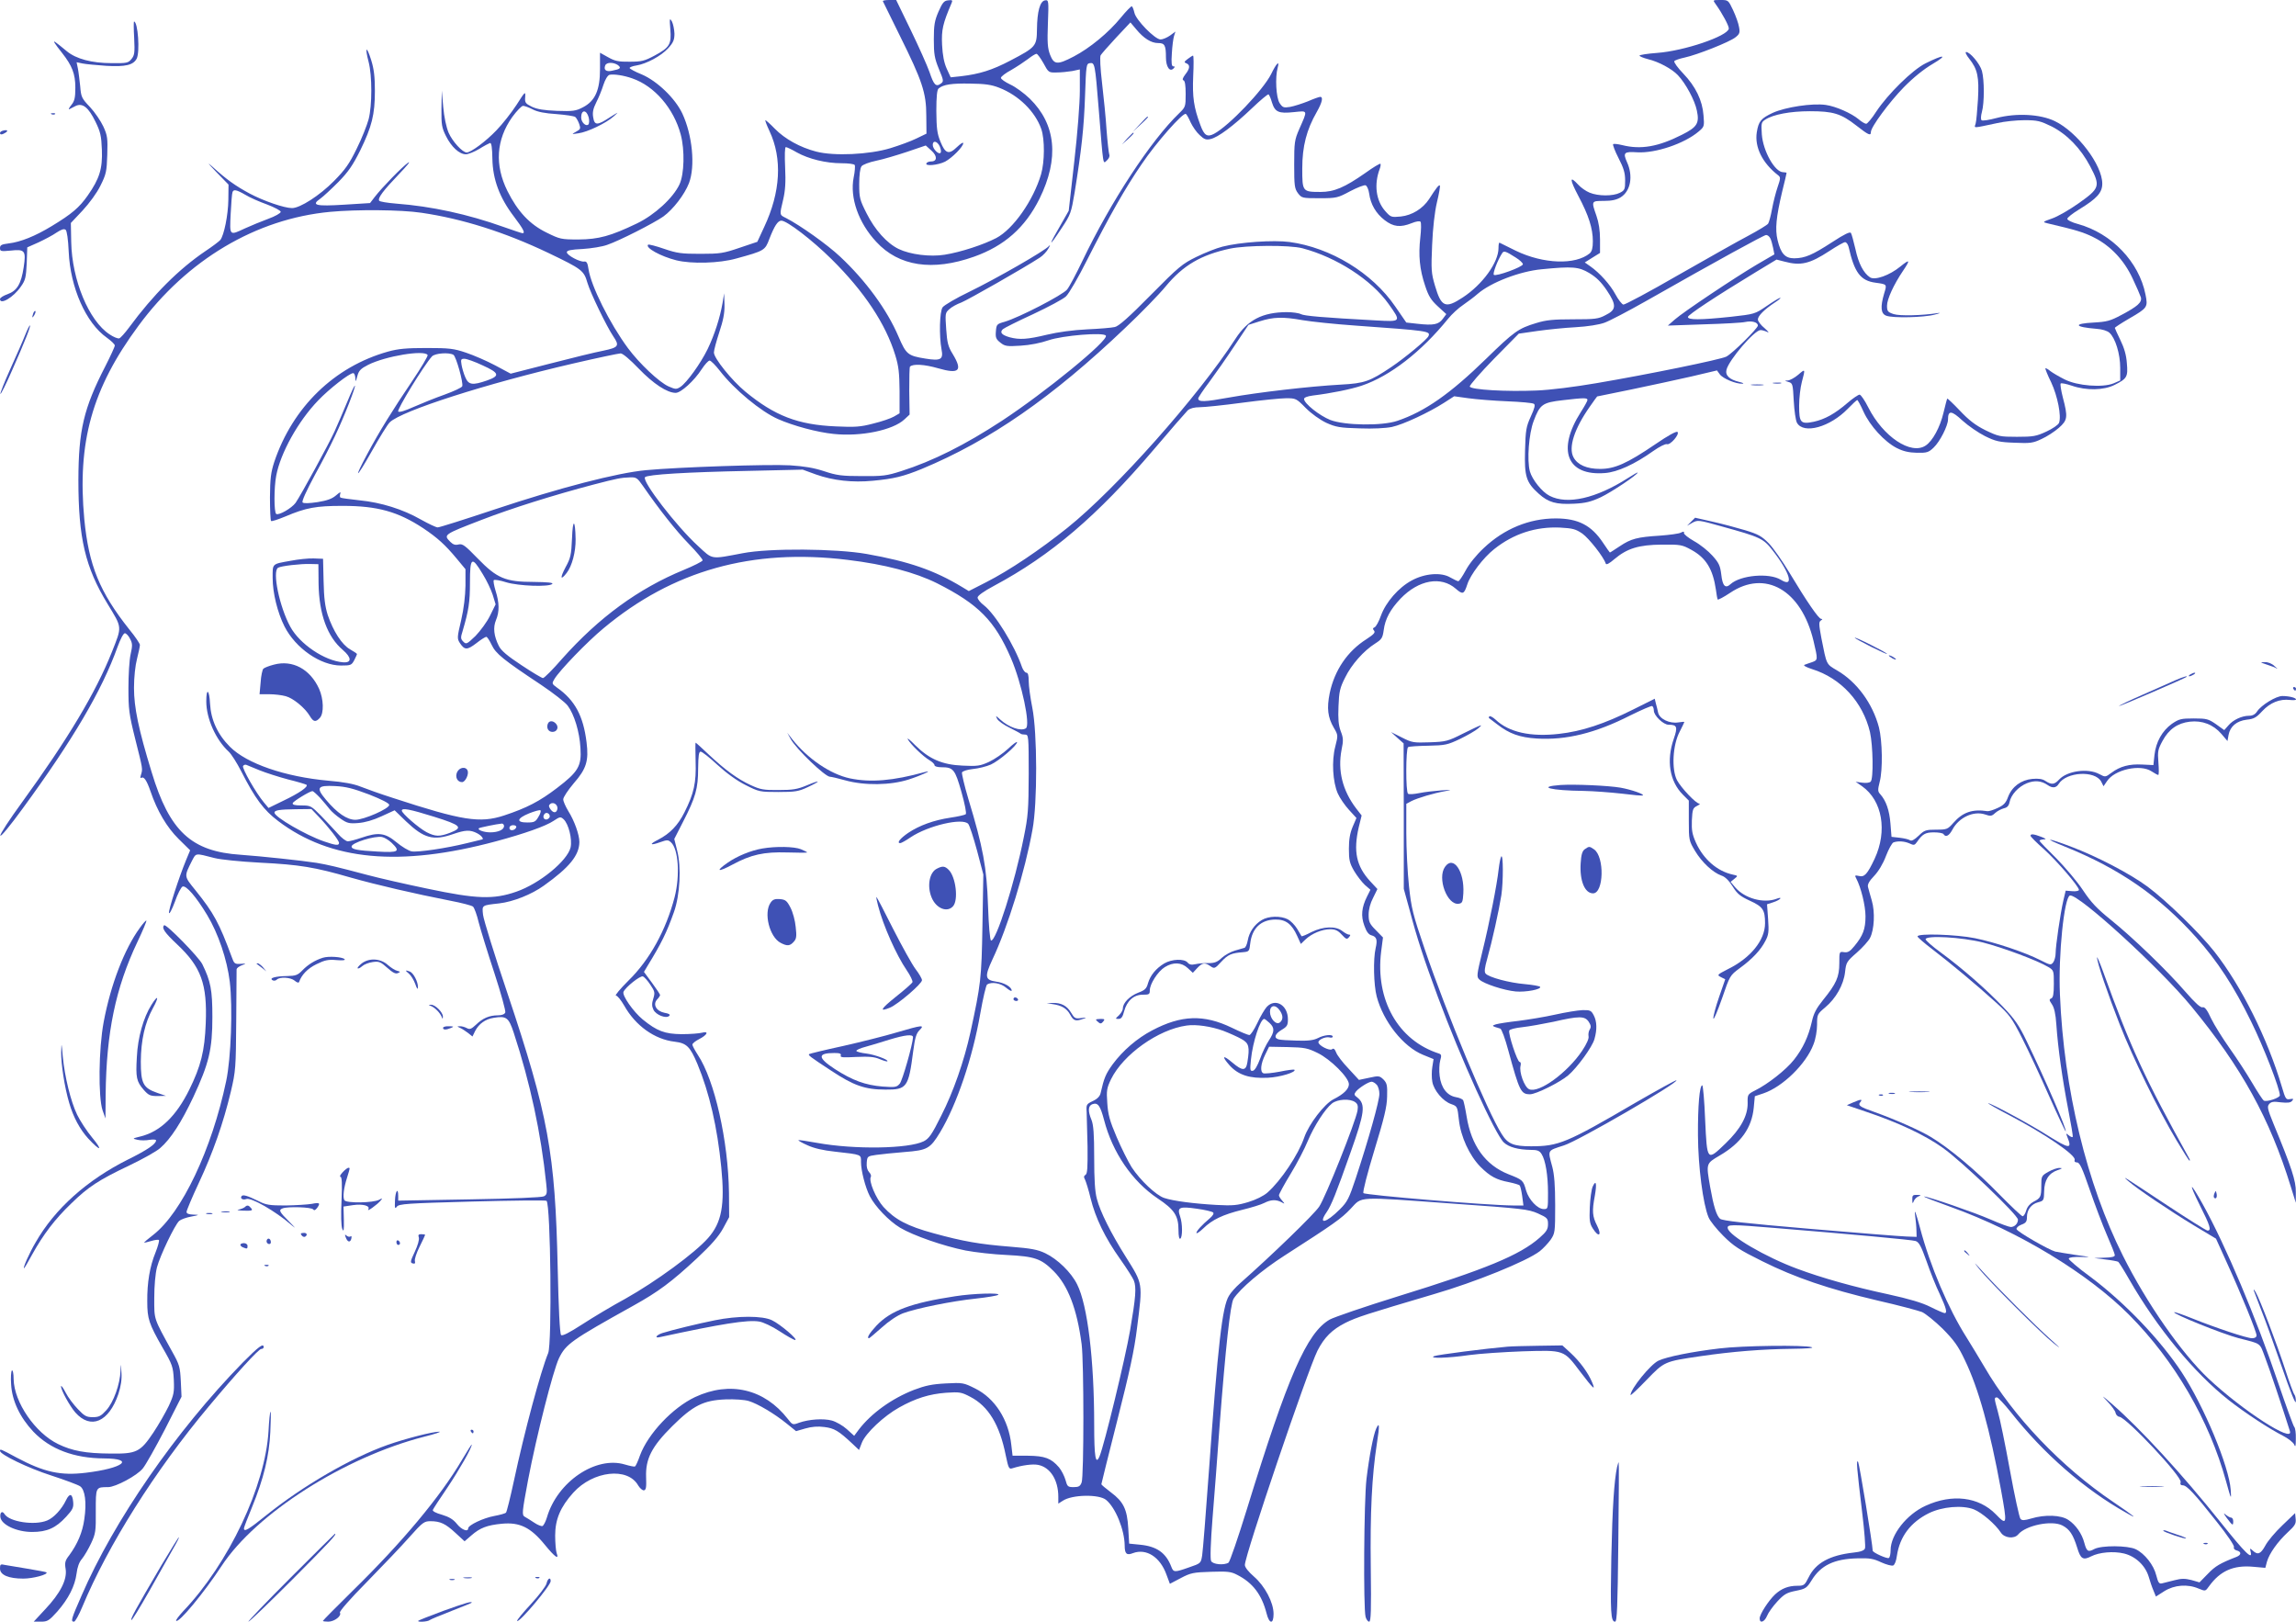 <?xml version="1.0" standalone="no"?>
<!DOCTYPE svg PUBLIC "-//W3C//DTD SVG 20010904//EN"
 "http://www.w3.org/TR/2001/REC-SVG-20010904/DTD/svg10.dtd">
<svg version="1.0" xmlns="http://www.w3.org/2000/svg"
 width="1280pt" height="904pt" viewBox="0 0 1280 904"
 preserveAspectRatio="xMidYMid meet">
<g transform="translate(0,904) scale(0.1,-0.1)"
fill="#3f51b5" stroke="none">
<path d="M4922 9033 c2 -5 45 -91 95 -193 124 -250 147 -317 147 -445 l1 -100
-56 -27 c-30 -15 -96 -39 -145 -54 -118 -36 -315 -45 -414 -19 -89 23 -174 70
-230 127 -26 27 -50 48 -53 48 -3 0 7 -27 23 -61 72 -153 62 -340 -30 -535
l-38 -82 -98 -33 c-91 -31 -109 -34 -219 -34 -105 0 -130 3 -203 28 -46 16
-86 26 -89 23 -17 -17 70 -65 157 -87 85 -21 240 -17 335 10 157 43 160 45
184 109 28 72 47 102 67 102 31 0 172 -108 280 -215 182 -180 302 -361 355
-535 19 -61 23 -99 24 -199 l0 -125 -31 -18 c-17 -10 -69 -28 -115 -39 -72
-19 -102 -21 -209 -16 -212 9 -341 59 -505 194 -76 63 -175 186 -175 218 0 13
14 64 30 113 22 66 30 107 29 153 l-2 64 -9 -55 c-14 -80 -44 -175 -83 -256
-39 -80 -116 -187 -152 -211 -22 -14 -27 -14 -66 3 -53 24 -162 127 -226 213
-102 138 -206 347 -220 440 -5 36 -11 45 -24 43 -23 -4 -97 35 -97 52 0 10 23
15 88 18 48 3 110 13 137 23 68 23 260 121 313 158 55 40 118 122 143 186 36
95 19 268 -37 388 -40 85 -140 181 -226 218 -38 15 -68 32 -68 36 0 4 17 11
38 14 56 9 138 53 177 96 29 32 35 47 35 82 -1 23 -7 53 -14 67 -13 22 -14 18
-9 -43 7 -84 -4 -102 -88 -147 -56 -30 -73 -34 -139 -34 -62 -1 -83 4 -120 25
l-45 25 0 -91 c0 -117 -27 -178 -95 -213 -40 -21 -56 -23 -145 -20 -74 3 -110
9 -140 23 -36 18 -40 23 -37 55 2 33 -1 30 -48 -44 -28 -43 -79 -108 -112
-142 -59 -62 -143 -124 -166 -124 -24 0 -80 62 -101 110 -13 31 -25 87 -30
143 l-8 92 -2 -101 c-1 -89 2 -106 25 -152 30 -61 75 -102 111 -102 14 0 48
14 75 30 27 17 54 31 60 33 8 1 12 -27 13 -88 2 -115 40 -217 120 -322 52 -69
65 -93 48 -93 -5 0 -52 16 -106 35 -199 71 -401 115 -599 130 -49 4 -91 11
-94 16 -9 15 22 56 110 148 45 47 68 75 51 64 -33 -23 -146 -139 -186 -191
l-26 -34 -144 -9 c-159 -10 -186 -3 -134 33 17 12 62 54 101 93 56 57 81 94
122 176 65 133 82 200 82 332 0 79 -5 122 -21 173 -26 82 -36 73 -14 -11 20
-77 20 -243 0 -320 -9 -33 -38 -107 -66 -163 -42 -86 -64 -117 -127 -181 -80
-81 -189 -151 -234 -151 -43 0 -159 40 -236 81 -78 42 -129 78 -207 149 -33
30 -27 21 19 -27 l70 -72 -1 -84 c-1 -85 -24 -199 -45 -225 -7 -8 -44 -36 -83
-62 -148 -100 -291 -243 -425 -425 -23 -31 -48 -59 -55 -61 -7 -3 -32 7 -54
22 -116 76 -210 304 -214 515 l-2 106 65 69 c38 41 80 98 100 139 32 64 35 79
38 172 3 92 1 108 -22 158 -14 30 -47 79 -74 108 -47 49 -50 56 -55 117 -4 36
-9 80 -13 99 l-7 34 34 -7 c19 -4 78 -9 132 -13 106 -6 150 4 169 40 19 37 7
207 -15 207 -2 0 -2 -42 1 -92 4 -82 2 -96 -15 -117 -18 -22 -26 -24 -110 -23
-112 0 -199 24 -250 66 -69 57 -78 63 -68 46 5 -8 23 -33 41 -55 56 -71 74
-117 74 -193 0 -56 -4 -75 -22 -97 -12 -15 -18 -26 -12 -24 5 3 21 11 35 18
39 19 72 -7 111 -87 28 -57 33 -79 36 -157 4 -105 -13 -161 -79 -255 -47 -67
-88 -102 -200 -170 -94 -57 -174 -89 -241 -97 -39 -5 -48 -9 -48 -26 0 -18 5
-19 59 -14 80 9 87 0 73 -93 -14 -93 -37 -131 -90 -150 -23 -8 -42 -20 -42
-27 0 -35 76 10 116 69 26 36 29 52 33 130 l3 89 63 28 c34 16 80 40 101 55
26 17 41 22 50 15 7 -6 14 -53 17 -122 9 -201 96 -397 212 -479 25 -18 45 -37
45 -44 0 -7 -24 -59 -53 -116 -121 -235 -149 -357 -150 -633 0 -325 38 -487
163 -692 82 -135 81 -123 24 -267 -90 -226 -244 -484 -503 -841 -67 -92 -121
-174 -119 -183 2 -9 56 57 123 149 281 384 443 659 530 902 16 44 33 77 41 77
7 0 21 -14 29 -31 14 -26 14 -38 3 -87 -7 -31 -12 -115 -12 -187 0 -118 3
-145 38 -285 43 -171 42 -165 32 -199 -5 -15 -4 -21 2 -17 14 9 30 -14 51 -75
37 -109 91 -201 157 -266 l64 -63 -22 -53 c-41 -99 -99 -280 -96 -296 2 -9 17
19 33 62 15 44 35 82 43 85 20 7 75 -56 137 -159 62 -103 111 -248 126 -372
17 -144 7 -426 -20 -553 -80 -381 -247 -734 -407 -858 -29 -22 -52 -42 -50
-43 1 -1 19 3 39 9 20 6 40 9 43 5 3 -3 -5 -34 -19 -69 -32 -78 -47 -168 -46
-273 0 -96 9 -124 85 -257 56 -97 59 -107 63 -180 3 -70 0 -84 -28 -145 -18
-37 -56 -104 -86 -149 -73 -109 -94 -119 -240 -117 -138 1 -213 15 -291 53
-128 62 -245 233 -248 361 0 33 -5 54 -10 49 -4 -5 -7 -39 -4 -77 5 -92 49
-184 124 -264 94 -98 227 -148 394 -149 176 -1 107 -55 -102 -80 -140 -17
-232 3 -386 85 -91 49 -92 49 -92 37 0 -20 157 -96 285 -137 77 -25 149 -52
161 -60 28 -18 38 -90 24 -184 -10 -73 -38 -138 -84 -201 -23 -29 -26 -41 -20
-77 9 -59 -30 -135 -114 -224 l-64 -69 40 0 c37 0 45 5 92 57 62 71 98 142
107 212 4 34 14 63 30 81 13 16 36 55 51 87 25 54 27 67 26 180 0 134 -1 133
69 133 41 0 161 64 193 104 16 19 71 117 123 217 l93 183 -4 86 c-4 79 -7 92
-48 165 -105 191 -100 176 -100 299 0 69 6 135 15 171 18 67 99 236 124 259 9
8 39 19 66 24 48 9 49 10 13 11 -26 1 -38 6 -38 15 0 8 31 82 69 163 78 167
136 332 178 508 27 115 28 131 30 395 1 151 2 280 2 287 1 6 13 16 29 22 27
10 27 10 -7 8 -32 -2 -36 1 -49 38 -70 189 -99 244 -203 373 -64 79 -63 75
-19 163 24 45 16 44 125 16 34 -9 144 -20 255 -26 220 -11 305 -25 505 -83
145 -41 356 -90 555 -129 63 -12 121 -27 127 -33 7 -6 22 -46 32 -89 11 -42
50 -169 87 -281 37 -113 64 -212 61 -220 -4 -10 -19 -16 -41 -16 -48 0 -85
-16 -122 -52 -27 -25 -35 -28 -52 -19 -11 6 -29 11 -39 10 -16 0 -16 -1 2 -9
11 -5 31 -18 44 -28 l25 -20 15 31 c21 40 57 66 103 73 71 12 84 2 112 -83 92
-280 152 -561 181 -840 6 -54 5 -63 -13 -72 -12 -6 -171 -13 -416 -17 l-396
-7 0 26 c0 50 -16 28 -18 -25 -2 -44 0 -49 10 -35 12 16 54 19 421 29 224 6
410 8 414 4 23 -23 31 -797 9 -849 -42 -102 -133 -440 -191 -712 -20 -93 -40
-173 -44 -177 -4 -5 -34 -13 -66 -19 -60 -11 -145 -51 -145 -69 0 -22 -37 -8
-63 25 -20 25 -43 39 -83 51 -33 9 -54 20 -51 27 3 7 39 63 81 124 68 102 136
221 136 240 0 4 -25 -35 -55 -86 -120 -204 -333 -459 -609 -729 -91 -90 -166
-165 -166 -168 0 -2 14 -4 30 -4 34 0 76 32 65 50 -4 7 55 75 152 173 87 89
194 201 237 250 72 81 81 87 116 87 55 0 84 -14 140 -66 l50 -46 37 32 c49 43
88 58 172 66 98 9 159 -20 238 -117 58 -71 81 -86 66 -46 -4 12 -8 56 -8 97 0
90 29 159 101 239 110 122 304 144 362 40 10 -16 24 -28 32 -27 12 3 14 17 12
73 -4 102 31 171 146 285 115 114 173 144 296 149 52 2 107 -2 130 -9 50 -15
143 -70 212 -126 l52 -42 52 15 c35 10 69 13 106 8 55 -7 78 -20 156 -93 l37
-35 16 41 c21 53 123 149 208 196 91 51 168 75 261 82 75 5 85 4 136 -23 100
-52 163 -155 197 -326 15 -72 18 -78 37 -72 54 17 113 25 143 19 68 -13 113
-84 113 -178 l0 -38 25 16 c53 35 202 37 241 5 53 -43 103 -167 104 -254 0
-47 11 -57 46 -43 75 28 152 -22 187 -120 l19 -51 61 32 c55 29 70 32 168 35
92 3 112 1 146 -17 87 -44 137 -110 164 -215 15 -60 39 -62 39 -3 0 64 -48
155 -109 208 -31 27 -51 52 -51 65 0 54 350 1085 405 1195 38 74 81 117 156
155 65 32 112 47 494 160 230 67 516 183 589 239 18 14 45 43 60 63 25 37 26
42 26 193 0 111 -5 172 -16 214 -26 97 -30 89 65 120 80 25 640 350 627 363
-3 2 -105 -54 -228 -125 -385 -225 -429 -243 -583 -243 -97 0 -129 13 -163 68
-79 123 -308 674 -428 1027 -68 199 -76 233 -89 355 -8 74 -15 208 -15 297 l0
162 28 15 c33 17 126 45 190 56 40 8 36 8 -23 4 -38 -3 -94 -9 -122 -15 -29
-6 -57 -8 -63 -4 -14 8 -13 252 0 260 6 4 57 7 113 8 95 2 107 5 177 38 41 20
86 46 100 58 31 27 27 26 -85 -29 -83 -42 -95 -45 -185 -48 -90 -3 -98 -2
-155 27 l-60 30 35 -32 35 -31 1 -406 0 -405 33 -120 c41 -156 79 -271 157
-482 128 -345 319 -766 368 -812 28 -26 80 -40 148 -41 38 0 50 -4 62 -23 22
-34 36 -119 36 -217 0 -89 0 -90 -24 -90 -34 0 -83 52 -98 103 -16 58 -19 60
-98 91 -129 51 -208 160 -234 324 -7 43 -16 83 -19 89 -4 6 -22 14 -41 17 -49
9 -82 52 -90 118 -4 29 -2 68 3 86 8 28 7 34 -7 39 -228 73 -356 300 -322 570
l10 77 -40 41 c-35 35 -40 47 -40 86 0 29 9 64 25 94 l24 49 -40 43 c-78 85
-95 167 -64 302 l16 65 -31 40 c-76 100 -103 211 -81 326 11 53 10 67 -5 105
-12 34 -15 66 -12 138 3 81 8 103 37 160 35 72 103 149 168 190 36 23 41 31
47 74 8 63 37 116 94 176 101 105 226 127 308 55 39 -34 46 -31 64 24 17 54
90 150 150 197 108 86 232 126 367 120 71 -4 87 -8 125 -34 37 -27 118 -129
130 -167 3 -8 19 0 48 25 71 60 136 80 265 81 104 1 113 -1 164 -29 82 -45
120 -107 137 -222 3 -26 8 -51 10 -55 2 -3 33 13 69 37 196 132 397 16 465
-267 25 -106 25 -107 -7 -119 -16 -5 -35 -12 -43 -15 -9 -3 8 -13 42 -24 161
-50 283 -183 323 -351 17 -76 20 -260 4 -276 -7 -7 -27 -9 -48 -6 l-36 5 36
-25 c113 -80 142 -249 70 -404 -41 -87 -57 -104 -88 -96 -22 5 -24 3 -15 -13
27 -51 52 -153 52 -212 0 -71 -14 -108 -62 -166 -24 -30 -37 -37 -57 -34 -27
4 -27 4 -27 -62 0 -76 -17 -114 -91 -205 -37 -46 -52 -74 -62 -120 -19 -83
-50 -150 -100 -213 -44 -56 -146 -136 -217 -171 -41 -21 -42 -23 -41 -70 1
-71 -39 -144 -123 -225 -104 -100 -103 -101 -114 132 -4 105 -12 192 -16 192
-15 0 -25 -114 -24 -280 1 -172 28 -382 59 -456 8 -20 45 -66 82 -103 58 -58
89 -78 218 -142 183 -91 367 -154 643 -219 115 -26 226 -56 247 -64 20 -9 72
-51 115 -93 63 -64 86 -95 123 -173 77 -159 140 -386 202 -723 36 -198 35
-204 -29 -138 -95 97 -243 115 -391 47 -106 -48 -195 -162 -195 -247 0 -21 -4
-41 -10 -44 -9 -6 -90 30 -90 41 0 33 -74 482 -81 494 -12 18 -8 -27 23 -286
12 -99 19 -188 15 -196 -4 -11 -24 -19 -64 -23 -133 -15 -211 -58 -250 -138
-22 -44 -26 -47 -63 -47 -50 0 -88 -15 -124 -48 -37 -35 -86 -111 -86 -134 0
-30 27 -20 41 14 7 18 33 54 57 80 38 41 53 50 104 60 55 11 61 16 88 59 51
83 125 119 256 122 67 2 89 -2 131 -22 29 -13 58 -21 67 -18 9 4 17 25 21 54
16 107 76 187 179 238 74 36 185 46 250 21 43 -17 120 -82 151 -130 20 -30 74
-36 96 -10 42 51 188 81 247 50 40 -21 59 -50 82 -123 19 -64 33 -72 78 -49
45 23 124 30 183 16 65 -16 119 -67 138 -130 7 -25 19 -60 27 -78 l13 -32 47
30 c56 35 130 41 192 14 37 -15 37 -15 57 13 62 86 136 119 246 109 l68 -6 9
34 c13 46 60 112 116 164 40 37 47 48 44 75 l-3 32 -71 -68 c-40 -38 -82 -88
-95 -113 -26 -47 -42 -54 -70 -28 -16 15 -17 14 -12 -6 13 -50 -30 -8 -164
160 -217 272 -450 525 -608 663 -58 50 -63 53 -27 15 24 -25 45 -54 46 -64 2
-10 11 -21 22 -22 43 -8 349 -334 341 -364 -4 -12 0 -18 12 -18 22 0 66 -47
189 -203 57 -71 99 -133 96 -141 -3 -8 3 -16 15 -19 28 -7 27 -25 -1 -36 -90
-35 -118 -51 -159 -94 l-47 -48 -45 13 c-36 9 -56 9 -94 -1 -26 -6 -57 -14
-68 -17 -18 -5 -23 2 -34 44 -14 58 -65 122 -115 146 -45 21 -189 22 -230 1
-35 -19 -43 -14 -56 34 -13 51 -48 101 -89 128 -41 28 -131 31 -207 8 -38 -11
-51 -12 -60 -2 -6 6 -33 129 -59 272 -26 143 -56 289 -67 325 -21 77 -22 80
-5 80 6 0 41 -37 77 -82 182 -231 411 -431 645 -562 71 -41 46 -20 -75 62
-286 193 -557 476 -717 752 -31 52 -76 127 -100 165 -101 159 -203 398 -259
610 -22 82 -32 110 -28 75 4 -30 8 -71 8 -90 l1 -35 -57 2 c-31 1 -274 20
-540 43 -362 31 -487 45 -499 56 -20 18 -36 70 -55 177 -23 133 -24 130 54
176 118 69 178 154 189 266 l6 64 48 16 c107 36 238 164 279 273 12 30 20 77
20 110 0 56 1 59 45 96 60 50 103 126 111 197 6 54 9 59 65 108 33 29 66 66
74 82 24 46 29 145 10 209 -9 30 -18 64 -21 75 -4 14 6 33 34 62 24 25 50 68
66 111 15 39 34 73 42 76 25 9 61 7 90 -6 23 -11 28 -10 40 7 31 45 47 55 95
55 26 0 51 -4 54 -10 12 -19 31 -10 50 26 36 67 117 105 181 84 31 -11 38 -10
57 8 12 11 34 22 48 26 19 4 28 14 32 34 8 42 50 87 97 106 43 17 80 14 115
-10 27 -19 48 -17 62 6 43 68 203 76 237 13 l13 -26 19 28 c42 65 186 97 249
55 17 -11 33 -20 37 -20 4 0 4 31 1 69 -5 62 -3 73 23 121 35 65 84 99 152
107 69 8 131 -16 176 -68 l34 -40 6 34 c9 48 45 78 101 85 40 4 54 12 87 48
44 47 97 69 155 62 18 -2 33 -1 33 3 0 9 -38 19 -76 19 -35 0 -117 -50 -141
-86 -10 -16 -25 -24 -44 -24 -41 0 -90 -23 -116 -54 l-23 -26 -46 33 c-42 29
-52 32 -124 32 -71 0 -82 -3 -122 -30 -54 -39 -89 -101 -97 -174 l-6 -56 -62
3 c-72 4 -124 -10 -172 -46 -34 -25 -34 -25 -68 -7 -63 34 -178 18 -223 -30
-27 -29 -42 -31 -76 -9 -17 12 -39 15 -74 12 -63 -6 -113 -43 -135 -100 -12
-34 -25 -47 -58 -62 -23 -11 -49 -19 -57 -18 -85 13 -138 -6 -190 -65 -32 -36
-36 -38 -96 -38 -58 0 -66 -3 -98 -34 -23 -22 -39 -31 -48 -25 -7 5 -33 11
-58 14 l-45 5 -6 75 c-6 73 -24 126 -57 163 -14 15 -14 24 -3 68 18 68 15 229
-4 304 -35 133 -123 254 -234 318 -61 36 -57 29 -87 180 -14 76 -15 90 -3 98
10 6 10 9 2 9 -14 0 -80 96 -178 259 -38 63 -89 136 -114 162 -39 40 -59 51
-131 73 -47 14 -129 36 -183 48 l-97 22 -23 -23 -22 -22 30 17 c30 16 34 16
165 -21 214 -59 231 -67 282 -133 98 -125 122 -211 46 -164 -65 40 -224 26
-280 -24 -29 -27 -45 -11 -52 53 -6 49 -13 65 -49 105 -23 26 -69 63 -102 81
-33 19 -59 39 -57 46 2 9 -3 9 -17 2 -10 -6 -63 -13 -117 -17 -127 -8 -161
-17 -224 -59 -29 -19 -53 -35 -55 -35 -1 0 -18 24 -38 54 -65 98 -139 136
-264 136 -148 0 -288 -58 -401 -165 -42 -39 -82 -89 -101 -125 -18 -33 -36
-60 -41 -60 -5 0 -25 10 -45 21 -50 30 -142 23 -215 -17 -73 -39 -144 -121
-171 -195 -12 -34 -28 -63 -36 -66 -10 -4 -11 -9 -3 -18 9 -11 -1 -21 -42 -48
-106 -67 -178 -173 -205 -301 -17 -84 -11 -135 23 -193 24 -41 24 -42 8 -105
-21 -80 -14 -197 14 -261 11 -25 39 -66 62 -91 l42 -46 -21 -49 c-15 -36 -21
-70 -21 -123 0 -62 4 -80 29 -123 16 -27 43 -62 60 -78 l31 -27 -19 -38 c-30
-60 -35 -108 -15 -162 12 -34 24 -50 40 -54 29 -8 34 -25 23 -72 -14 -61 -11
-204 6 -269 37 -140 148 -280 258 -325 l59 -24 -7 -44 c-4 -24 -4 -61 0 -82 8
-48 60 -110 106 -125 33 -12 34 -13 42 -86 10 -95 59 -201 120 -263 54 -54 90
-73 159 -86 29 -6 56 -14 60 -18 4 -4 10 -31 14 -59 l7 -53 -59 0 c-144 1
-826 58 -833 69 -5 7 23 114 61 239 55 180 70 242 71 299 2 63 -1 75 -20 95
-22 21 -26 22 -80 10 l-57 -12 -58 63 c-33 34 -64 75 -69 90 -8 20 -15 25 -23
18 -13 -11 -76 21 -76 39 0 15 40 32 61 27 10 -3 19 -1 19 4 0 15 -49 10 -83
-8 -24 -12 -54 -16 -117 -14 -47 1 -93 4 -102 7 -28 8 -21 30 17 53 30 18 35
25 35 59 0 79 -70 120 -118 69 -11 -12 -35 -52 -52 -89 -18 -38 -38 -68 -45
-68 -7 0 -51 18 -98 41 -156 75 -281 71 -444 -15 -84 -44 -163 -112 -220 -189
-39 -54 -48 -76 -67 -160 -4 -18 -18 -33 -44 -45 -35 -17 -37 -19 -34 -62 1
-25 3 -112 5 -193 1 -115 -1 -150 -11 -156 -10 -6 -11 -13 -3 -27 5 -11 20
-57 31 -104 27 -110 81 -221 165 -339 37 -52 71 -106 76 -119 15 -38 11 -92
-21 -279 -27 -157 -144 -639 -170 -701 -22 -52 -30 -6 -30 176 0 363 -37 667
-95 782 -33 67 -109 141 -178 174 -42 20 -79 27 -192 36 -176 14 -266 30 -430
75 -147 40 -216 77 -280 147 -42 47 -84 146 -70 168 3 5 -1 17 -10 26 -10 11
-15 29 -13 53 3 35 4 36 53 43 28 4 98 11 158 16 127 10 142 18 198 110 93
155 181 414 224 662 15 85 32 158 38 162 25 16 76 8 106 -18 17 -14 31 -22 31
-16 0 20 -41 44 -87 50 -62 9 -65 27 -20 124 85 179 181 490 223 723 28 148
27 540 -1 680 -11 55 -20 121 -20 148 0 32 -4 47 -13 47 -7 0 -18 14 -24 30
-42 123 -151 298 -213 346 -19 14 -35 34 -35 43 0 10 33 34 91 65 318 170 576
390 892 761 93 110 179 208 189 218 13 11 37 17 67 17 25 0 132 11 236 25 105
14 215 25 245 25 54 0 57 -1 109 -54 33 -33 78 -65 115 -83 54 -24 75 -28 186
-31 75 -3 146 1 180 8 62 13 207 81 291 135 l56 36 79 -11 c44 -6 141 -14 216
-17 75 -3 142 -9 149 -14 9 -5 5 -23 -17 -71 -26 -57 -29 -76 -32 -189 -4
-145 6 -178 76 -241 54 -49 98 -61 196 -56 65 3 96 11 150 36 59 28 206 126
206 138 0 2 -25 -12 -56 -32 -176 -112 -336 -149 -435 -98 -42 21 -97 90 -110
136 -17 63 -6 210 21 281 35 93 49 103 162 116 119 14 138 14 138 1 0 -5 -17
-36 -37 -67 -135 -212 -78 -357 134 -340 70 5 166 49 270 123 34 24 68 41 76
38 18 -7 72 55 59 68 -6 6 -53 -20 -123 -68 -159 -108 -227 -138 -309 -138
-74 0 -126 23 -148 65 -29 54 4 158 91 282 22 31 40 57 41 57 1 0 87 18 191
39 105 22 254 54 333 72 l144 34 16 -22 c18 -24 91 -54 126 -52 11 1 3 5 -18
10 -54 13 -79 36 -71 68 14 55 156 221 190 221 9 0 26 -5 38 -11 12 -6 5 3
-15 21 -21 17 -38 39 -38 49 0 20 36 56 95 95 22 14 35 26 30 26 -5 0 -40 -21
-76 -46 -66 -45 -67 -45 -200 -60 -171 -18 -239 -18 -239 -1 0 12 151 112 380
251 l114 69 43 -11 c92 -25 142 -13 252 59 41 27 80 49 87 49 8 0 16 -12 20
-27 32 -142 66 -188 150 -199 65 -9 64 -8 48 -60 -22 -75 -19 -113 12 -124 36
-14 210 -10 269 6 28 7 37 11 20 9 -89 -14 -214 -17 -248 -6 -33 11 -37 16
-37 47 0 36 37 117 89 194 42 62 39 68 -15 24 -60 -49 -141 -78 -169 -60 -36
24 -64 77 -81 157 -10 43 -21 83 -25 90 -5 9 -36 -6 -105 -51 -111 -72 -151
-89 -211 -90 -51 0 -75 26 -93 101 -15 61 -8 129 25 269 14 56 25 103 25 106
0 2 -9 4 -19 4 -46 0 -112 117 -119 211 -4 62 -3 68 19 82 44 29 140 47 249
47 130 0 173 -13 259 -80 68 -53 81 -59 81 -36 0 28 103 167 183 249 53 54
111 101 162 131 88 52 62 54 -40 3 -73 -36 -210 -171 -275 -269 -24 -38 -50
-68 -56 -68 -7 0 -26 11 -42 25 -41 34 -127 72 -183 80 -75 11 -225 -12 -296
-44 -66 -31 -79 -47 -89 -108 -13 -83 31 -172 119 -240 14 -11 14 -17 -3 -66
-10 -29 -24 -84 -31 -122 -7 -39 -17 -75 -22 -82 -5 -7 -54 -37 -110 -67 -56
-29 -232 -129 -392 -220 -159 -92 -296 -165 -305 -164 -8 2 -28 27 -44 57 -29
54 -88 120 -141 157 l-30 21 43 27 42 26 0 75 c0 50 -7 95 -20 132 -29 83 -29
83 41 83 44 0 71 6 94 20 56 35 71 119 35 197 -23 52 -16 59 57 54 102 -6 263
48 343 116 31 26 32 29 27 89 -6 84 -44 162 -113 234 -31 32 -53 63 -50 69 3
5 29 14 57 20 70 15 252 87 284 113 23 18 26 26 20 57 -3 20 -18 62 -33 94
-27 57 -27 57 -71 57 -43 0 -43 0 -27 -22 38 -53 76 -124 74 -138 -8 -42 -249
-124 -400 -135 -54 -4 -98 -11 -98 -15 0 -4 21 -13 48 -20 59 -14 133 -54 166
-89 43 -45 95 -141 106 -198 15 -70 1 -92 -83 -134 -132 -67 -229 -84 -333
-58 -25 6 -48 9 -51 5 -3 -3 10 -38 30 -77 29 -56 37 -83 37 -125 0 -49 -2
-55 -30 -69 -38 -19 -120 -19 -168 1 -20 8 -49 28 -64 45 -49 53 -48 30 1 -63
58 -109 81 -182 81 -253 0 -37 -5 -56 -17 -67 -80 -66 -258 -60 -412 14 -47
23 -88 43 -91 45 -4 2 -6 -12 -6 -30 0 -80 -89 -203 -199 -275 -97 -64 -120
-54 -155 65 -21 71 -22 89 -16 228 4 94 14 183 27 238 12 49 19 91 16 93 -5 5
-20 -13 -60 -76 -35 -53 -94 -90 -158 -97 -53 -5 -56 -4 -87 31 -51 58 -63
148 -30 235 5 13 6 26 4 28 -3 3 -41 -20 -84 -51 -116 -81 -174 -106 -250
-106 -101 0 -102 2 -102 131 0 123 24 216 81 315 30 53 37 84 19 84 -6 0 -37
-11 -69 -25 -33 -13 -77 -27 -99 -31 -36 -6 -42 -3 -58 21 -20 30 -26 144 -11
198 12 43 -7 25 -36 -35 -44 -89 -237 -291 -319 -334 -38 -20 -55 -9 -76 49
-37 99 -45 155 -40 273 3 63 3 114 -1 114 -3 0 -17 -9 -30 -19 -20 -15 -21
-19 -7 -24 22 -9 20 -29 -6 -62 -15 -20 -18 -30 -10 -33 8 -2 12 -28 12 -76 0
-70 -1 -73 -36 -107 -158 -152 -381 -492 -540 -824 -34 -71 -72 -143 -85 -159
-24 -30 -267 -156 -349 -180 -43 -12 -45 -15 -48 -53 -3 -35 1 -44 25 -63 25
-20 36 -22 113 -17 52 3 112 15 155 30 79 27 308 46 320 26 17 -26 -338 -316
-580 -475 -205 -134 -384 -224 -560 -280 -81 -26 -103 -29 -220 -28 -112 0
-141 4 -210 27 -57 19 -112 28 -190 33 -121 7 -623 -10 -804 -27 -161 -15
-481 -98 -844 -219 -165 -55 -307 -100 -317 -100 -9 0 -51 20 -94 44 -100 57
-220 95 -342 107 -54 6 -101 12 -105 15 -5 2 -5 12 -2 22 4 12 -2 9 -23 -9
-22 -19 -48 -29 -103 -38 -47 -7 -78 -8 -84 -2 -6 6 20 63 71 158 90 164 137
265 188 395 49 126 41 132 -10 8 -24 -58 -56 -132 -71 -165 -31 -69 -188 -356
-217 -398 -22 -30 -93 -71 -108 -62 -13 8 -13 147 0 214 24 126 122 303 234
419 61 64 174 152 195 152 6 0 11 -12 12 -27 1 -25 2 -23 11 10 8 31 19 42 60
63 97 49 314 85 332 55 3 -5 -36 -71 -88 -148 -106 -157 -182 -279 -248 -403
-80 -149 -63 -141 22 10 45 80 91 155 103 166 66 64 536 215 1024 328 134 31
252 56 263 56 12 0 52 -34 101 -85 81 -84 158 -135 206 -135 29 0 103 67 145
132 17 26 37 48 44 48 7 0 33 -26 57 -57 81 -105 229 -227 324 -269 86 -38
220 -74 311 -83 152 -16 330 21 394 81 l29 27 -2 131 c0 72 1 133 4 136 16 17
81 13 157 -9 118 -34 138 -14 81 80 -25 40 -31 63 -36 138 -6 86 -6 91 17 111
12 12 43 29 68 38 39 16 350 193 437 250 17 11 39 34 48 51 10 17 11 23 2 13
-20 -25 -294 -182 -444 -255 -73 -35 -139 -74 -148 -86 -17 -24 -20 -160 -6
-235 11 -56 -4 -65 -90 -51 -98 16 -107 23 -150 123 -64 150 -183 312 -325
445 -71 67 -223 175 -301 215 -38 19 -38 15 -17 103 12 51 15 97 11 181 -3 66
-2 112 4 112 5 0 33 -13 62 -30 65 -36 161 -60 249 -60 37 0 70 -4 73 -10 3
-5 1 -37 -6 -70 -22 -112 27 -252 126 -358 126 -137 314 -165 545 -83 169 60
285 162 365 323 111 225 92 415 -54 558 -31 30 -80 66 -109 79 -29 14 -52 30
-52 37 0 7 26 27 58 44 31 18 73 46 93 61 20 16 42 29 47 29 6 0 23 -24 39
-52 28 -52 29 -53 73 -52 25 0 64 4 88 8 l42 9 0 -119 c0 -68 -13 -238 -31
-394 l-31 -275 -37 -65 c-79 -135 -80 -150 -2 -31 50 75 53 86 72 198 38 235
52 361 58 538 6 173 7 180 27 183 27 4 29 -3 49 -253 27 -332 23 -310 46 -289
12 11 17 24 13 33 -3 9 -10 70 -15 136 -4 66 -16 184 -25 261 -10 84 -13 147
-8 156 5 8 44 53 87 99 l79 84 32 -38 c42 -51 84 -77 122 -77 37 0 44 -12 44
-80 0 -52 21 -83 42 -62 9 9 9 12 -1 12 -9 0 -12 18 -8 73 2 39 8 83 12 96 l8
25 -30 -22 c-17 -12 -41 -22 -53 -22 -31 0 -139 110 -146 150 -4 17 -10 32
-14 35 -3 2 -32 -27 -62 -64 -68 -83 -172 -169 -262 -216 -92 -48 -110 -46
-132 10 -14 37 -16 68 -12 175 5 128 4 131 -16 128 -28 -4 -44 -62 -45 -161
-1 -95 -6 -100 -149 -175 -101 -53 -172 -75 -275 -87 l-57 -6 -22 48 c-15 33
-23 75 -26 133 -4 84 4 118 53 233 7 16 4 18 -20 15 -22 -2 -31 -13 -53 -63
-22 -51 -26 -75 -26 -155 0 -82 4 -105 28 -164 27 -65 28 -70 11 -82 -27 -20
-39 -8 -63 64 -13 37 -60 142 -105 235 l-81 167 -39 0 c-21 0 -37 -3 -35 -7z
m-1477 -356 c20 -16 14 -22 -32 -31 -33 -8 -49 4 -39 29 7 19 46 19 71 2z m80
-74 c124 -43 231 -167 270 -313 23 -86 20 -220 -7 -278 -35 -75 -138 -170
-238 -218 -146 -70 -212 -88 -325 -89 -97 0 -104 2 -177 38 -95 46 -162 118
-219 232 -72 145 -63 286 27 413 25 34 52 62 60 62 8 0 33 -9 54 -20 27 -14
69 -22 132 -26 51 -4 98 -11 105 -16 6 -5 16 -22 22 -39 9 -26 7 -30 -17 -43
-27 -15 -27 -15 13 -9 51 7 153 56 196 94 31 28 30 27 -21 -5 -70 -46 -86 -46
-93 0 -5 27 0 49 17 83 13 25 31 69 40 98 10 31 24 53 34 56 24 5 79 -3 127
-20z m2045 -52 c109 -42 201 -133 235 -230 20 -58 19 -183 -1 -252 -43 -146
-155 -306 -250 -356 -71 -37 -199 -79 -288 -93 -80 -13 -192 1 -256 32 -66 32
-133 107 -179 199 -38 75 -41 87 -41 163 0 50 5 89 13 99 6 9 43 23 82 31 39
8 116 31 173 50 l103 35 31 -28 c34 -30 34 -61 -1 -61 -11 0 -23 -4 -26 -10
-11 -18 64 -11 104 9 39 21 101 83 101 103 0 7 -15 -3 -34 -21 -46 -45 -66
-38 -93 29 -19 46 -22 75 -23 171 0 82 4 120 13 126 26 22 73 29 176 27 82 -1
118 -6 161 -23z m1521 -82 c17 -54 37 -63 122 -54 80 8 78 14 30 -95 -26 -60
-28 -74 -28 -197 0 -118 2 -134 21 -160 21 -27 23 -28 120 -28 95 0 102 2 171
39 40 21 79 36 86 33 8 -3 17 -24 20 -46 8 -60 38 -111 86 -148 49 -38 88 -42
151 -17 24 10 45 13 49 8 5 -5 4 -45 -1 -89 -11 -99 -4 -176 27 -268 19 -58
33 -80 71 -115 l47 -43 -20 -27 c-23 -31 -51 -37 -140 -27 l-63 7 -62 90
c-128 187 -360 328 -589 359 -89 12 -278 -1 -374 -26 -33 -8 -98 -34 -145 -57
-78 -38 -99 -55 -255 -213 -121 -123 -179 -174 -200 -178 -16 -4 -86 -10 -155
-13 -80 -4 -161 -15 -224 -30 -108 -26 -152 -29 -208 -14 -44 13 -56 27 -37
45 8 7 84 45 169 84 85 40 168 84 183 99 16 15 69 106 117 202 127 250 211
398 304 534 82 122 231 290 247 281 5 -3 17 -25 27 -48 11 -23 33 -55 50 -70
25 -24 36 -28 61 -22 41 9 126 72 231 172 47 45 88 79 92 77 4 -3 13 -23 19
-45z m-3809 -84 c4 -17 3 -34 -2 -39 -13 -13 -40 12 -40 39 0 45 30 45 42 0z
m1957 -161 c6 -14 9 -30 5 -35 -9 -14 -44 20 -44 43 0 27 25 22 39 -8z m-3871
-270 c24 -15 79 -39 121 -54 42 -16 76 -34 76 -41 0 -7 -31 -25 -70 -39 -38
-14 -96 -38 -129 -53 -88 -41 -86 -43 -80 81 3 59 7 113 10 120 5 18 22 15 72
-14z m981 -100 c227 -33 465 -108 708 -224 188 -90 198 -98 218 -167 17 -57
107 -243 144 -298 36 -53 30 -62 -56 -80 -43 -8 -177 -41 -297 -72 l-219 -56
-86 46 c-47 25 -121 57 -163 71 -68 23 -93 26 -219 26 -113 0 -158 -4 -216
-20 -299 -84 -531 -309 -634 -615 -19 -59 -23 -91 -24 -197 0 -69 3 -129 6
-132 3 -4 39 8 80 25 116 49 171 59 319 59 194 0 309 -32 450 -125 79 -53 122
-92 186 -169 l49 -59 0 -91 c-1 -58 -9 -128 -24 -193 -23 -97 -23 -103 -7
-128 26 -39 40 -40 91 -1 25 20 51 36 56 36 5 0 18 -20 30 -45 23 -49 65 -83
276 -223 67 -45 134 -97 148 -116 36 -48 66 -145 71 -236 7 -101 -13 -133
-131 -223 -97 -74 -168 -111 -295 -153 -135 -44 -232 -29 -620 98 -69 22 -150
51 -180 63 -37 15 -95 26 -180 33 -242 22 -454 95 -548 189 -69 69 -106 150
-111 240 -4 80 -21 91 -21 13 0 -95 53 -214 125 -280 15 -14 46 -63 70 -110
77 -151 125 -216 206 -277 292 -221 678 -257 1214 -113 160 43 278 85 321 114
36 24 39 24 56 9 28 -26 49 -111 39 -157 -18 -75 -173 -202 -303 -247 -127
-44 -220 -41 -495 17 -120 25 -270 59 -333 76 -181 48 -221 57 -285 68 -83 13
-311 37 -423 45 -275 18 -397 130 -497 462 -73 238 -98 360 -98 468 0 60 7
125 17 163 9 35 16 69 16 77 0 7 -26 46 -59 86 -166 209 -226 357 -251 614
-40 430 43 729 302 1079 271 368 655 596 1068 635 149 14 395 12 509 -5z
m7520 -142 c5 -9 12 -34 16 -54 l7 -36 -98 -57 c-125 -74 -408 -263 -457 -306
l-39 -34 201 7 c110 3 214 9 230 13 37 8 71 -1 71 -20 0 -15 -141 -155 -176
-173 -30 -16 -435 -99 -724 -148 -123 -21 -257 -38 -335 -41 -165 -7 -365 4
-371 22 -3 6 58 76 134 154 l139 141 104 15 c57 8 154 18 214 21 67 4 130 14
160 25 28 10 131 64 230 120 405 230 659 369 671 369 8 0 18 -8 23 -18z
m-2608 -56 c190 -50 385 -176 480 -310 72 -101 72 -100 -73 -92 -296 16 -397
25 -416 35 -11 6 -47 11 -79 11 -135 -1 -217 -43 -285 -148 -210 -324 -665
-836 -938 -1055 -151 -121 -323 -237 -453 -303 l-96 -49 -38 23 c-154 93 -295
142 -532 184 -170 30 -543 33 -691 4 -180 -34 -165 -37 -247 39 -122 111 -317
365 -297 385 15 15 231 28 574 35 l305 7 74 -27 c96 -34 204 -46 317 -35 118
11 170 24 273 66 380 158 727 398 1135 787 88 83 189 187 225 231 97 117 196
175 358 210 91 19 331 21 404 2z m1188 -51 c23 -14 41 -31 41 -38 0 -15 -151
-70 -162 -59 -7 7 20 80 46 120 9 16 20 12 75 -23z m411 -87 c40 -24 67 -51
98 -97 55 -82 54 -108 -8 -138 -39 -21 -59 -23 -181 -23 -111 0 -150 -4 -205
-21 -100 -30 -124 -48 -279 -199 -200 -195 -341 -294 -495 -346 -85 -29 -294
-26 -374 5 -60 24 -146 92 -146 117 0 8 18 15 48 19 106 13 213 35 273 55 158
53 333 189 482 373 20 25 59 61 85 78 26 18 62 45 80 61 74 64 236 126 357
137 172 17 206 14 265 -21z m-1597 -263 c47 -8 179 -22 294 -30 406 -29 418
-31 407 -58 -6 -18 -133 -123 -209 -174 -118 -79 -148 -90 -280 -97 -178 -10
-461 -43 -623 -72 -137 -25 -172 -26 -172 -5 0 5 28 47 62 92 34 46 97 136
140 201 l78 117 63 20 c76 24 128 26 240 6z m-4735 -193 c15 -10 56 -156 49
-175 -3 -8 -47 -28 -99 -47 -51 -18 -128 -49 -171 -68 -49 -22 -81 -32 -87
-26 -9 9 143 257 188 307 16 18 95 24 120 9z m163 -59 c93 -42 98 -58 24 -84
-81 -28 -103 -25 -121 18 -9 20 -18 52 -21 70 -5 29 -3 33 16 33 12 0 58 -16
102 -37z m892 -670 c94 -136 186 -252 257 -325 44 -45 79 -87 77 -92 -2 -6
-49 -30 -105 -53 -253 -104 -473 -265 -678 -495 -52 -60 -100 -108 -107 -108
-6 0 -60 32 -120 72 -79 52 -113 81 -126 107 -28 56 -33 103 -16 144 20 47 19
97 -2 163 -9 30 -14 57 -10 60 4 4 35 -1 69 -12 69 -21 239 -27 257 -9 7 7
-27 10 -102 11 -160 0 -206 20 -314 131 -70 72 -84 83 -106 78 -18 -5 -31 -1
-46 14 -40 40 -39 41 174 123 168 65 401 138 625 197 131 34 150 38 203 40 34
1 40 -3 70 -46z m1142 -414 c208 -25 377 -70 498 -130 232 -117 323 -209 413
-418 60 -139 110 -375 83 -391 -28 -18 -96 6 -143 49 -25 23 -27 24 -17 4 6
-12 37 -34 68 -49 32 -16 60 -31 63 -34 3 -3 14 -5 25 -5 19 0 20 -7 20 -220
-1 -199 -3 -233 -28 -355 -50 -252 -154 -579 -182 -573 -6 2 -13 81 -17 196
-7 212 -27 322 -110 595 -22 74 -37 139 -35 146 3 7 30 16 60 19 31 3 76 14
101 25 46 21 146 106 146 125 0 5 -23 -11 -50 -37 -28 -26 -76 -59 -106 -73
-50 -23 -66 -25 -148 -21 -113 5 -185 36 -264 114 -28 29 -47 44 -41 33 14
-27 85 -96 121 -117 15 -9 28 -21 28 -28 0 -6 16 -11 38 -11 67 0 76 -11 112
-138 19 -67 29 -119 24 -124 -5 -4 -43 -13 -85 -19 -93 -14 -173 -43 -236 -85
-45 -31 -66 -57 -44 -57 5 0 31 14 57 32 98 66 292 111 322 75 7 -8 29 -75 49
-149 l35 -133 -5 -285 c-5 -296 -9 -327 -67 -595 -35 -159 -95 -332 -163 -465
-52 -105 -68 -127 -97 -142 -84 -42 -386 -47 -595 -9 -55 10 -102 17 -104 15
-2 -2 20 -15 50 -28 36 -17 88 -29 154 -36 152 -17 145 -15 145 -58 0 -48 24
-141 49 -190 30 -58 106 -138 169 -176 74 -44 241 -102 365 -127 53 -10 157
-22 230 -25 156 -8 191 -20 261 -90 80 -80 130 -210 156 -407 13 -101 13 -737
0 -771 -8 -21 -16 -26 -44 -26 -33 0 -36 3 -46 40 -6 21 -22 53 -36 70 -44 51
-79 64 -174 65 l-85 0 -7 60 c-15 141 -92 261 -202 315 -64 32 -69 33 -163 28
-78 -4 -114 -12 -178 -36 -125 -49 -238 -131 -307 -221 l-26 -35 -41 37 c-22
20 -59 41 -83 48 -48 13 -129 7 -183 -12 -35 -13 -37 -13 -63 21 -130 167
-322 213 -517 122 -125 -59 -262 -204 -307 -325 -11 -32 -24 -60 -28 -62 -4
-2 -29 3 -56 11 -162 49 -377 -96 -435 -295 -7 -23 -18 -45 -25 -48 -6 -2 -27
6 -46 19 -20 13 -43 28 -53 33 -16 10 -15 23 19 205 47 246 139 608 172 678
39 80 69 101 414 293 140 78 212 131 356 265 81 76 120 121 145 166 l34 63 -1
135 c-4 291 -80 629 -174 770 -16 25 -30 50 -30 57 0 6 17 20 37 30 47 24 57
47 16 36 -15 -4 -66 -8 -113 -8 -94 1 -137 17 -217 82 -52 43 -116 134 -107
154 12 27 93 91 108 86 8 -3 27 -24 42 -47 25 -37 26 -44 16 -77 -9 -28 -8
-43 1 -62 14 -29 71 -51 88 -34 7 7 -1 13 -26 17 -46 9 -67 46 -42 74 10 10
17 22 17 25 0 4 -20 34 -45 68 l-45 61 19 32 c79 129 107 186 148 301 34 95
42 252 18 344 l-16 64 49 96 c70 136 84 185 84 297 1 72 4 94 14 94 8 0 50
-33 94 -74 50 -46 108 -88 156 -112 75 -38 80 -39 183 -39 94 0 113 3 164 27
77 36 73 43 -5 10 -53 -22 -78 -26 -158 -26 -83 -1 -102 3 -154 27 -74 34
-142 84 -233 169 -40 38 -73 68 -75 68 -2 0 -1 -47 0 -104 4 -119 -9 -179 -63
-286 -36 -71 -80 -117 -146 -151 -52 -26 -45 -34 11 -14 39 14 45 14 61 -1 41
-37 51 -184 20 -305 -48 -184 -139 -350 -258 -466 -46 -46 -77 -83 -69 -83 8
0 28 -25 46 -56 63 -112 169 -188 281 -201 67 -8 86 -27 127 -124 67 -161 111
-353 133 -576 21 -211 2 -309 -73 -394 -74 -84 -291 -243 -462 -339 -72 -39
-179 -103 -239 -142 -76 -49 -112 -67 -119 -60 -7 7 -14 146 -19 379 -14 635
-52 846 -280 1526 -72 213 -133 410 -136 437 -6 55 -9 53 90 64 78 9 181 50
249 99 143 102 197 169 198 243 0 41 -28 119 -62 173 -15 25 -28 54 -28 65 0
12 27 52 59 90 70 80 84 125 71 228 -18 147 -65 235 -165 305 -29 21 -29 23
-14 48 29 48 182 207 274 283 386 322 828 446 1360 381z m-2034 -79 c22 -35
47 -88 56 -116 l16 -53 -31 -63 c-17 -35 -54 -85 -81 -113 -48 -46 -52 -48
-68 -32 -15 15 -16 22 -4 59 34 116 41 160 41 271 0 142 10 149 71 47z m-1244
-1094 c35 -14 106 -37 159 -51 53 -13 99 -27 103 -30 10 -11 -40 -46 -128 -88
l-84 -41 -26 31 c-45 54 -123 191 -116 203 4 6 12 9 19 6 6 -2 39 -16 73 -30z
m611 -135 c69 -27 112 -49 112 -58 0 -21 -141 -83 -189 -83 -46 0 -101 37
-164 112 -57 68 -48 81 51 76 61 -3 100 -13 190 -47z m-274 -18 c19 -21 43
-50 54 -64 11 -14 39 -38 61 -53 36 -25 48 -28 98 -24 38 3 84 16 131 38 l72
33 64 -62 c99 -94 151 -109 261 -71 70 24 96 25 135 5 25 -13 41 -35 26 -35
-2 0 -39 -9 -82 -20 -117 -29 -275 -52 -309 -46 -17 3 -55 26 -85 51 -64 53
-101 57 -195 25 -32 -11 -66 -20 -76 -20 -10 0 -35 19 -56 43 -21 23 -63 68
-94 100 -54 55 -58 57 -108 57 -38 0 -52 4 -49 13 4 11 94 66 110 67 4 0 23
-17 42 -37z m1322 -68 c-7 -20 -25 -16 -40 8 -8 13 -7 20 4 27 20 12 45 -12
36 -35z m-1330 -37 c58 -61 114 -133 114 -147 0 -16 -18 -14 -85 9 -101 35
-275 136 -275 160 0 13 27 18 120 19 l86 1 40 -42z m644 -1 c150 -47 164 -60
90 -89 -60 -23 -83 -22 -132 3 -42 22 -138 105 -138 120 0 17 45 8 180 -34z
m582 0 c-16 -28 -23 -32 -63 -32 -63 0 -58 23 11 51 30 12 59 20 63 17 4 -3 0
-19 -11 -36z m63 2 c0 -7 -8 -15 -17 -17 -18 -3 -25 18 -11 32 10 10 28 1 28
-15z m-255 -54 c0 -20 -32 -35 -77 -35 -36 0 -73 14 -63 23 5 4 97 23 128 26
6 0 12 -6 12 -14z m68 -7 c-7 -19 -38 -22 -38 -4 0 10 9 16 21 16 12 0 19 -5
17 -12z m-695 -86 c51 -49 40 -56 -80 -49 -109 6 -143 12 -143 28 0 21 129 61
170 53 14 -3 37 -17 53 -32z m4951 -934 c20 -28 20 -52 2 -67 -21 -18 -56 20
-56 59 0 37 31 42 54 8z m-57 -70 c30 -28 29 -49 -3 -98 -15 -22 -37 -68 -49
-102 -15 -40 -29 -64 -40 -67 -16 -3 -17 3 -11 63 10 98 52 226 74 226 3 0 16
-10 29 -22z m-258 -44 c34 -13 81 -34 102 -46 42 -23 47 -43 33 -130 -8 -49
-27 -49 -83 -2 -54 46 -63 38 -16 -15 49 -54 112 -74 213 -69 68 3 162 32 148
45 -2 2 -39 -2 -81 -11 -43 -8 -84 -12 -92 -9 -19 8 -15 52 10 103 l22 45 105
-2 c94 -2 111 -6 166 -33 72 -35 174 -137 174 -174 0 -27 -30 -56 -86 -84 -51
-26 -137 -138 -163 -213 -33 -96 -130 -241 -205 -307 -22 -19 -64 -40 -107
-53 -60 -18 -86 -21 -177 -16 -124 7 -242 22 -292 39 -45 15 -133 98 -181 171
-20 32 -58 108 -84 169 -38 89 -48 125 -52 189 -5 70 -3 83 21 133 68 138 263
277 421 299 53 8 138 -5 204 -29z m855 -300 c9 -8 16 -32 16 -52 0 -38 -59
-250 -132 -471 -37 -111 -46 -130 -88 -172 -78 -78 -124 -88 -74 -16 26 38 53
105 133 332 80 225 85 269 38 307 -19 14 -19 18 -7 34 18 21 70 54 87 54 6 0
19 -7 27 -16z m-119 -98 c14 -10 17 -21 13 -47 -11 -64 -178 -483 -214 -536
-30 -44 -261 -268 -441 -427 -24 -21 -52 -52 -62 -70 -37 -60 -61 -270 -111
-971 -17 -236 -34 -450 -38 -475 -7 -45 -8 -45 -72 -67 -82 -29 -88 -29 -100
3 -30 78 -81 114 -175 123 l-60 6 -5 85 c-6 107 -27 149 -97 201 -29 22 -53
42 -53 45 0 3 40 164 89 357 68 268 95 391 110 515 32 253 34 241 -63 396 -83
132 -143 252 -161 323 -11 40 -15 109 -15 230 0 132 -4 182 -15 210 -21 50
-19 80 6 88 30 10 43 -9 64 -88 47 -182 157 -342 298 -437 95 -63 117 -98 117
-178 0 -33 4 -51 10 -47 13 8 13 84 -1 124 -18 51 -4 57 93 43 45 -6 86 -16
91 -21 6 -6 -2 -18 -19 -33 -43 -36 -74 -70 -74 -81 0 -6 17 5 38 25 50 49
109 77 218 104 50 12 105 29 122 38 37 19 65 20 95 5 21 -12 21 -11 5 8 -10
11 -18 24 -18 30 0 6 29 60 65 119 36 59 79 142 96 184 36 85 96 178 135 209
31 24 100 28 129 7z m550 -566 c383 -27 415 -31 468 -54 53 -24 57 -28 57 -60
0 -28 -8 -42 -47 -76 -110 -97 -302 -176 -788 -326 -187 -58 -359 -117 -382
-130 -128 -74 -233 -314 -462 -1058 -49 -159 -95 -292 -102 -297 -25 -16 -88
-10 -97 9 -6 10 -3 103 8 242 10 124 28 353 39 510 33 433 60 681 78 710 36
56 158 160 283 240 277 178 317 206 370 262 67 70 23 68 575 28z m1785 -135
c439 -36 767 -66 789 -73 19 -6 31 -28 61 -112 20 -58 53 -141 74 -184 37 -80
43 -106 27 -106 -5 0 -40 15 -78 34 -47 24 -119 45 -237 71 -192 41 -369 91
-506 142 -176 65 -380 184 -388 226 -4 22 15 22 258 2z"/>
<path d="M1621 5914 c-107 -19 -101 -14 -101 -96 0 -83 27 -193 66 -270 62
-122 201 -218 315 -218 55 0 59 2 74 30 8 16 15 31 15 34 0 3 -17 14 -38 26
-46 26 -94 101 -125 192 -15 48 -21 94 -23 188 l-3 125 -53 2 c-29 1 -86 -5
-127 -13z m155 -129 c3 -169 49 -295 135 -368 50 -43 51 -73 1 -69 -102 8
-242 102 -294 199 -60 110 -101 308 -68 328 15 10 129 23 180 21 l45 -1 1
-110z"/>
<path d="M1527 5335 c-27 -7 -53 -17 -59 -23 -5 -5 -13 -40 -15 -76 l-6 -66
54 0 c30 0 71 -5 92 -11 42 -11 108 -66 134 -110 20 -34 33 -36 56 -11 24 26
21 106 -4 162 -50 110 -148 163 -252 135z"/>
<path d="M3054 5005 c-9 -23 3 -45 26 -45 25 0 37 25 20 45 -16 19 -39 19 -46
0z"/>
<path d="M2548 4735 c-12 -27 2 -55 28 -55 18 0 39 44 31 64 -10 25 -46 19
-59 -9z"/>
<path d="M3189 6040 c-4 -94 -8 -111 -36 -162 -32 -61 -29 -77 6 -32 30 38 51
118 50 188 -2 113 -16 117 -20 6z"/>
<path d="M4407 4922 c30 -56 193 -212 220 -212 7 0 46 -9 85 -20 108 -30 253
-28 355 5 71 23 142 56 88 41 -177 -49 -302 -59 -417 -35 -108 23 -235 109
-322 219 l-27 35 18 -33z"/>
<path d="M4250 4310 c-64 -11 -140 -42 -193 -79 -71 -49 -56 -55 26 -11 104
56 175 72 307 68 61 -2 110 -2 110 0 0 2 -16 10 -35 18 -37 15 -139 17 -215 4z"/>
<path d="M5224 4198 c-43 -20 -57 -98 -30 -162 25 -60 86 -85 119 -48 31 34
16 163 -24 203 -21 21 -34 23 -65 7z"/>
<path d="M4895 3992 c29 -113 102 -276 160 -361 20 -29 34 -59 32 -66 -3 -7
-44 -43 -92 -81 -86 -69 -96 -87 -33 -61 45 19 178 133 178 153 0 8 -16 36
-36 62 -19 25 -75 126 -125 224 -49 98 -91 178 -93 178 -2 0 2 -22 9 -48z"/>
<path d="M4296 4008 c-40 -57 -6 -192 56 -224 36 -19 52 -18 73 6 15 16 17 30
11 82 -3 35 -16 83 -29 108 -20 39 -28 45 -59 48 -28 2 -40 -2 -52 -20z"/>
<path d="M5000 3285 c-63 -19 -198 -53 -300 -76 -102 -22 -187 -43 -189 -45
-7 -6 3 -14 122 -92 125 -83 189 -106 303 -106 120 -1 129 12 155 214 10 75
17 99 35 117 31 31 17 30 -126 -12z m90 -27 c-2 -41 -59 -242 -74 -259 -17
-20 -25 -21 -96 -16 -96 8 -167 34 -265 97 -98 64 -99 90 -3 90 30 0 39 -4 35
-14 -4 -11 12 -12 86 -8 71 3 101 1 131 -12 22 -9 41 -15 43 -12 8 8 -70 37
-117 43 -28 3 -53 10 -56 14 -2 5 21 16 53 24 32 9 92 27 133 40 86 26 130 31
130 13z"/>
<path d="M5325 1814 c-245 -37 -360 -80 -439 -164 -40 -43 -56 -70 -41 -70 2
0 34 27 70 59 41 37 86 67 119 80 76 28 273 68 407 82 63 7 118 16 124 21 14
12 -139 8 -240 -8z"/>
<path d="M3985 1680 c-95 -19 -238 -54 -292 -71 -34 -11 -47 -30 -15 -23 342
74 490 98 554 87 22 -3 73 -27 114 -54 41 -27 80 -49 87 -49 19 1 -83 88 -129
110 -52 26 -192 26 -319 0z"/>
<path d="M10978 8713 c47 -59 56 -102 49 -227 -4 -61 -9 -122 -13 -135 -8 -27
-21 -27 121 3 39 9 107 16 151 16 73 0 88 -4 152 -35 86 -44 162 -122 215
-223 57 -109 54 -121 -63 -204 -52 -37 -120 -76 -150 -86 -54 -19 -54 -20 -25
-27 154 -36 199 -49 255 -77 94 -46 171 -127 219 -230 22 -46 42 -93 46 -105
8 -28 -18 -51 -109 -99 -61 -33 -82 -38 -153 -42 -118 -6 -110 -25 15 -35 31
-2 60 -11 72 -22 33 -30 60 -118 60 -196 l0 -70 -37 -16 c-61 -25 -203 -14
-273 22 -30 15 -66 36 -79 46 -13 11 -26 18 -28 16 -2 -2 12 -38 32 -78 36
-77 58 -189 44 -226 -4 -11 -36 -33 -71 -49 -56 -26 -73 -29 -164 -29 -95 0
-103 2 -176 37 -56 28 -92 56 -142 109 -37 39 -69 69 -70 67 -2 -1 -11 -37
-21 -78 -19 -81 -61 -159 -100 -184 -82 -54 -237 50 -319 212 -20 40 -42 72
-49 72 -7 0 -37 -20 -66 -45 -72 -62 -127 -92 -189 -106 -74 -15 -82 -6 -82
90 0 42 7 101 15 131 20 75 20 76 -20 41 -20 -17 -46 -31 -58 -32 -20 -1 -20
-1 3 -8 24 -7 25 -11 30 -106 3 -55 11 -110 18 -122 37 -65 184 -24 283 78 26
27 50 49 53 49 3 0 19 -29 35 -65 36 -79 117 -168 186 -203 36 -18 67 -25 112
-26 55 -1 65 2 93 29 35 33 80 122 80 157 0 52 20 50 81 -7 32 -29 89 -68 125
-86 59 -29 79 -34 165 -37 87 -4 103 -2 151 21 29 13 72 41 96 62 49 43 51 60
22 170 -10 39 -15 73 -12 77 4 4 32 -2 62 -12 81 -28 178 -26 238 4 70 35 76
45 69 122 -3 45 -15 85 -36 128 -17 35 -31 66 -31 68 0 3 35 26 78 51 105 61
107 64 93 135 -36 182 -188 341 -376 393 -34 9 -60 22 -60 29 0 7 29 30 65 52
100 61 130 94 130 144 0 105 -140 289 -265 349 -81 39 -214 46 -325 17 -41
-11 -79 -17 -83 -12 -5 4 -4 25 2 46 14 50 14 178 0 229 -11 39 -66 105 -88
105 -7 0 1 -17 17 -37z"/>
<path d="M288 8403 c7 -3 16 -2 19 1 4 3 -2 6 -13 5 -11 0 -14 -3 -6 -6z"/>
<path d="M6355 8348 l-40 -43 43 40 c39 36 47 45 39 45 -2 0 -21 -19 -42 -42z"/>
<path d="M18 8312 c-10 -2 -18 -8 -18 -13 0 -11 11 -11 30 1 18 11 11 18 -12
12z"/>
<path d="M6284 8268 l-29 -33 33 29 c30 28 37 36 29 36 -2 0 -16 -15 -33 -32z"/>
<path d="M186 7295 c-9 -26 -7 -32 5 -12 6 10 9 21 6 23 -2 3 -7 -2 -11 -11z"/>
<path d="M140 7172 c-12 -31 -50 -117 -83 -190 -33 -73 -57 -135 -55 -138 3
-3 33 57 66 133 72 163 104 244 99 249 -2 2 -14 -22 -27 -54z"/>
<path d="M9888 6903 c12 -2 30 -2 40 0 9 3 -1 5 -23 4 -22 0 -30 -2 -17 -4z"/>
<path d="M9768 6893 c18 -2 45 -2 60 0 15 2 0 4 -33 4 -33 0 -45 -2 -27 -4z"/>
<path d="M10340 5485 c0 -3 41 -25 90 -50 50 -25 90 -43 90 -40 0 3 -40 25
-90 50 -49 25 -90 43 -90 40z"/>
<path d="M10530 5386 c0 -3 9 -10 20 -16 11 -6 20 -8 20 -6 0 3 -9 10 -20 16
-11 6 -20 8 -20 6z"/>
<path d="M12638 5335 c23 -7 48 -17 55 -22 7 -4 1 2 -13 14 -14 14 -37 23 -55
22 -27 0 -26 -1 13 -14z"/>
<path d="M12210 5280 c-8 -5 -10 -10 -5 -10 6 0 17 5 25 10 8 5 11 10 5 10 -5
0 -17 -5 -25 -10z"/>
<path d="M12130 5249 c-25 -11 -107 -47 -183 -81 -76 -33 -136 -62 -134 -64 3
-3 367 154 376 162 10 9 -17 1 -59 -17z"/>
<path d="M12785 5200 c3 -5 8 -10 11 -10 2 0 4 5 4 10 0 6 -5 10 -11 10 -5 0
-7 -4 -4 -10z"/>
<path d="M9103 5084 c-158 -79 -285 -121 -412 -135 -158 -18 -279 9 -353 79
-15 14 -31 22 -35 19 -3 -4 -4 -8 -2 -10 2 -2 23 -18 46 -35 67 -52 125 -73
221 -79 162 -10 327 30 521 129 63 31 118 55 122 52 5 -3 9 -14 9 -25 0 -28
53 -79 82 -79 48 0 52 -12 29 -79 -42 -121 -23 -236 50 -310 l34 -34 0 -111
c0 -110 1 -113 35 -170 38 -63 99 -120 147 -137 20 -6 42 -28 62 -60 26 -42
42 -55 96 -80 73 -33 85 -51 85 -126 0 -94 -81 -194 -208 -256 -60 -31 -61
-32 -38 -44 l24 -12 -35 -101 c-19 -55 -33 -108 -31 -118 2 -9 23 41 48 112
44 128 44 128 99 169 70 51 117 101 143 152 18 34 20 51 15 122 l-6 82 34 11
c19 6 37 16 40 21 4 5 -5 5 -20 -1 -73 -28 -179 2 -231 63 l-26 31 21 17 c21
17 21 17 -11 24 -85 19 -161 85 -203 177 -21 47 -25 69 -23 125 3 61 6 69 28
80 14 7 20 13 14 13 -19 0 -102 88 -125 131 -31 61 -24 196 15 270 14 28 26
52 26 54 0 2 -15 1 -33 -2 -49 -8 -105 19 -113 54 -3 15 -9 39 -13 53 l-6 25
-122 -61z"/>
<path d="M8700 4664 c-136 -10 -55 -31 130 -33 52 -1 147 -8 210 -15 63 -8
117 -13 119 -10 8 7 -64 32 -124 43 -70 12 -256 20 -335 15z"/>
<path d="M11320 4381 c0 -5 34 -39 75 -75 73 -66 195 -208 195 -227 0 -5 -17
-9 -37 -7 l-37 3 -13 -55 c-17 -74 -43 -253 -43 -293 0 -18 -6 -41 -13 -51
-13 -17 -16 -17 -73 12 -87 44 -251 99 -364 122 -104 21 -320 28 -320 10 0 -5
37 -37 83 -72 102 -78 246 -198 355 -297 76 -69 87 -84 146 -200 35 -69 103
-215 151 -324 48 -108 90 -196 91 -194 8 8 -112 285 -217 502 -44 91 -66 123
-133 193 -94 98 -225 213 -346 302 -47 34 -85 68 -85 74 0 23 201 12 320 -18
113 -29 305 -101 363 -136 32 -19 32 -21 32 -95 0 -57 -4 -77 -15 -81 -12 -5
-11 -10 4 -32 13 -19 21 -53 25 -114 9 -132 34 -306 66 -472 16 -83 28 -152
25 -154 -2 -3 -12 1 -22 9 -15 13 -16 12 -9 -6 30 -73 15 -72 -111 7 -101 64
-313 178 -329 178 -5 0 47 -30 114 -65 203 -106 378 -226 368 -251 -3 -9 2
-14 13 -14 15 0 29 -30 71 -152 29 -84 72 -198 96 -253 24 -55 44 -105 44
-112 0 -9 -18 -13 -57 -14 l-58 -2 62 -8 c35 -4 67 -10 72 -13 4 -3 32 -47 61
-98 155 -270 363 -522 555 -673 93 -73 228 -161 303 -199 29 -15 57 -37 62
-49 7 -17 9 -9 9 33 1 31 -3 60 -9 66 -5 5 -45 115 -89 244 -124 367 -294 769
-422 999 -72 129 -80 123 -15 -8 57 -113 66 -141 43 -141 -7 0 -109 64 -227
142 -245 162 -256 170 -215 134 49 -43 232 -166 364 -246 l125 -75 62 -137
c79 -173 164 -382 164 -402 0 -10 -9 -16 -25 -16 -29 0 -200 57 -335 111 -52
21 -96 36 -99 34 -9 -9 271 -122 360 -145 129 -33 115 -23 147 -108 23 -59 99
-286 138 -410 22 -70 -265 115 -455 294 -149 141 -343 418 -476 684 -202 402
-329 928 -351 1455 -10 221 24 546 56 553 48 9 503 -406 678 -620 279 -339
436 -624 553 -1003 l28 -90 0 60 c1 62 -23 135 -125 382 -32 79 -36 94 -24
108 11 13 24 16 65 10 39 -4 55 -2 63 8 10 12 8 13 -12 10 -22 -4 -25 1 -45
69 -79 267 -225 561 -376 753 -81 103 -267 284 -372 362 -97 72 -283 169 -429
224 -135 51 -158 50 -31 -1 302 -122 524 -275 730 -505 118 -131 212 -275 307
-470 70 -142 160 -374 160 -411 0 -14 -74 -39 -90 -29 -5 3 -34 47 -64 98 -30
51 -86 137 -125 192 -39 55 -86 130 -104 167 -23 50 -36 66 -48 63 -11 -4 -42
25 -97 88 -104 120 -291 300 -415 400 -77 62 -109 96 -155 165 -31 47 -99 127
-149 178 -51 50 -93 94 -93 97 0 4 10 7 23 8 17 0 15 3 -13 14 -42 16 -60 18
-60 6z"/>
<path d="M8835 4306 c-14 -10 -20 -30 -23 -79 -6 -97 23 -167 69 -167 60 0 65
203 6 245 -26 18 -28 18 -52 1z"/>
<path d="M8369 4265 c-4 -5 -10 -37 -14 -70 -10 -90 -52 -302 -91 -460 -32
-132 -33 -141 -16 -156 24 -23 137 -60 202 -66 56 -5 145 12 136 26 -3 4 -41
11 -85 15 -86 7 -202 38 -219 59 -8 9 -5 33 9 82 28 100 65 267 79 355 11 75
11 234 -1 215z"/>
<path d="M8056 4208 c-45 -63 12 -215 76 -206 20 3 23 9 26 58 7 123 -56 214
-102 148z"/>
<path d="M7034 3911 c-41 -25 -70 -67 -78 -114 -4 -21 -12 -40 -19 -41 -7 -2
-30 -9 -52 -15 -22 -6 -55 -24 -73 -40 -25 -24 -41 -30 -75 -30 -23 1 -56 -2
-73 -6 -22 -5 -34 -2 -43 9 -19 23 -89 20 -131 -5 -46 -28 -77 -66 -90 -110
-8 -30 -17 -39 -55 -53 -48 -19 -85 -57 -85 -87 0 -10 -10 -27 -22 -39 -21
-19 -21 -20 -2 -20 15 0 23 11 31 43 16 58 53 92 104 92 35 0 39 2 39 24 0 36
45 106 84 130 47 29 93 27 128 -6 l28 -26 24 26 c29 31 43 33 74 11 22 -15 25
-14 60 24 38 41 57 49 122 54 34 3 35 5 40 49 10 85 60 132 140 133 58 1 92
-25 122 -92 l20 -44 26 25 c35 33 92 57 138 57 27 0 43 -7 64 -30 24 -26 29
-28 40 -15 10 12 10 15 0 15 -6 0 -23 9 -37 20 -37 29 -106 26 -172 -6 -28
-15 -53 -25 -55 -23 -1 2 -13 21 -25 42 -13 21 -36 44 -51 52 -40 21 -109 19
-146 -4z"/>
<path d="M780 3868 c-86 -117 -163 -317 -202 -525 -28 -149 -31 -420 -6 -493
l16 -45 1 135 c4 344 55 592 177 849 30 63 52 116 50 119 -3 2 -19 -16 -36
-40z"/>
<path d="M915 3882 c-15 -15 2 -40 73 -107 133 -125 168 -220 159 -440 -6
-154 -27 -238 -92 -370 -73 -147 -160 -231 -267 -259 -52 -13 -52 -13 -21 -20
17 -4 47 -4 67 0 21 3 36 2 36 -3 0 -20 -48 -53 -155 -106 -230 -115 -409
-275 -516 -462 -35 -59 -73 -145 -65 -145 2 0 23 35 46 78 60 108 125 195 217
283 95 93 155 132 326 213 73 35 150 78 170 96 59 51 118 143 185 285 87 187
106 265 106 445 0 151 -9 199 -56 295 -20 40 -203 227 -213 217z"/>
<path d="M1800 3701 c-45 -14 -84 -39 -114 -70 -26 -27 -37 -31 -85 -32 -65
-1 -102 -11 -82 -23 7 -5 18 -3 24 3 17 17 78 13 100 -6 11 -10 22 -13 24 -8
14 41 48 76 97 100 47 23 66 27 111 23 35 -3 52 -1 46 5 -13 13 -90 18 -121 8z"/>
<path d="M11691 3703 c-2 -24 61 -207 126 -373 73 -186 216 -479 317 -647 37
-62 69 -113 72 -113 3 0 3 3 1 8 -250 450 -331 626 -481 1042 -19 52 -35 89
-35 83z"/>
<path d="M2016 3669 c-15 -12 -25 -24 -22 -27 3 -3 15 3 25 12 11 10 37 20 59
23 35 5 44 1 81 -32 30 -27 46 -35 58 -30 17 7 16 8 -2 13 -11 2 -35 17 -53
33 -41 37 -105 40 -146 8z"/>
<path d="M1431 3667 c2 -1 15 -11 29 -22 l25 -20 -19 23 c-11 12 -24 22 -29
22 -6 0 -8 -1 -6 -3z"/>
<path d="M2279 3613 c12 -10 28 -36 36 -58 10 -29 14 -34 15 -17 0 30 -25 78
-45 86 -27 10 -28 7 -6 -11z"/>
<path d="M844 3438 c-44 -70 -76 -181 -81 -290 -7 -115 -2 -137 38 -183 27
-31 37 -35 78 -35 l46 1 -49 17 c-78 27 -91 53 -91 175 1 119 23 216 67 296
36 65 30 80 -8 19z"/>
<path d="M5650 3470 c0 -5 7 -10 16 -10 8 0 12 5 9 10 -3 6 -10 10 -16 10 -5
0 -9 -4 -9 -10z"/>
<path d="M5865 3443 c53 -7 82 -24 101 -59 19 -35 30 -39 74 -23 20 7 18 8
-11 4 -34 -5 -39 -2 -58 30 -23 39 -56 56 -104 54 l-32 -2 30 -4z"/>
<path d="M2405 3431 c22 -10 49 -38 58 -61 4 -12 6 -11 6 3 1 23 -43 67 -66
66 -16 0 -16 -1 2 -8z"/>
<path d="M8670 3384 c-58 -13 -150 -28 -205 -35 -55 -6 -111 -15 -125 -19 -26
-8 -24 -10 24 -24 7 -2 27 -55 45 -123 62 -227 70 -243 121 -243 33 0 164 65
212 105 49 41 136 160 147 203 15 52 14 98 -4 132 -14 27 -20 30 -63 29 -26
-1 -94 -12 -152 -25z m187 -40 c13 -20 14 -30 5 -44 -6 -10 -8 -26 -6 -37 3
-12 -10 -42 -36 -81 -82 -122 -241 -238 -295 -214 -27 12 -57 96 -48 131 3 12
1 21 -5 21 -13 0 -65 158 -58 175 2 7 35 15 73 19 37 4 115 18 173 30 144 33
175 33 197 0z"/>
<path d="M6110 3356 c0 -2 6 -9 14 -15 10 -9 16 -8 26 4 11 13 8 15 -14 15
-14 0 -26 -2 -26 -4z"/>
<path d="M2470 3310 c0 -12 17 -12 45 0 17 7 15 9 -12 9 -18 1 -33 -3 -33 -9z"/>
<path d="M341 3175 c-1 -65 19 -197 45 -284 23 -79 59 -146 106 -198 68 -73
84 -70 23 4 -31 37 -69 96 -85 129 -36 75 -69 211 -80 324 -7 80 -7 81 -9 25z"/>
<path d="M10653 2953 c26 -2 68 -2 95 0 26 2 4 3 -48 3 -52 0 -74 -1 -47 -3z"/>
<path d="M10533 2943 c9 -2 23 -2 30 0 6 3 -1 5 -18 5 -16 0 -22 -2 -12 -5z"/>
<path d="M10478 2933 c7 -3 16 -2 19 1 4 3 -2 6 -13 5 -11 0 -14 -3 -6 -6z"/>
<path d="M10330 2894 l-34 -15 103 -35 c180 -60 330 -130 431 -202 105 -74
420 -375 420 -401 0 -22 -19 -41 -40 -41 -9 0 -59 18 -111 41 -94 41 -350 129
-372 129 -7 -1 62 -27 153 -60 373 -134 762 -370 991 -601 253 -255 445 -586
539 -926 29 -105 30 -106 26 -48 -9 130 -148 464 -273 655 -120 182 -316 387
-509 532 -69 50 -123 97 -121 102 2 7 30 10 68 9 61 -2 59 -1 -28 11 -50 8
-102 16 -115 19 -37 10 -211 110 -216 125 -2 7 9 18 27 25 25 9 31 17 31 42 0
41 24 73 63 83 30 8 32 10 33 61 1 62 25 101 75 118 27 9 29 12 11 12 -13 1
-41 -9 -62 -21 -39 -22 -40 -25 -40 -78 0 -63 -4 -69 -45 -90 -18 -10 -33 -27
-39 -48 -5 -17 -14 -32 -20 -32 -6 0 -65 56 -131 123 -125 129 -279 258 -381
319 -61 37 -202 99 -314 139 -81 28 -94 37 -79 55 15 18 3 17 -41 -2z"/>
<path d="M1910 2505 c-13 -14 -18 -25 -12 -25 8 0 10 -37 6 -132 -4 -81 -2
-143 4 -158 8 -20 10 -10 9 50 l-2 74 53 8 c56 8 98 -4 85 -24 -9 -16 50 27
68 48 13 16 12 16 -7 6 -33 -18 -183 -20 -194 -3 -10 17 -4 69 16 130 16 52
16 51 6 51 -5 0 -19 -11 -32 -25z"/>
<path d="M8879 2425 c-7 -16 -14 -68 -16 -115 -3 -72 -1 -90 16 -117 33 -53
53 -42 25 14 -27 52 -29 82 -13 167 12 68 7 93 -12 51z"/>
<path d="M12345 2387 c-4 -10 -5 -21 -1 -24 10 -10 18 4 13 24 -4 17 -4 17
-12 0z"/>
<path d="M1346 2371 c-8 -13 9 -22 27 -15 27 10 162 -67 252 -145 27 -23 23
-17 -12 18 -57 57 -61 66 -37 75 28 11 162 7 170 -6 5 -7 11 -5 21 7 21 29 16
33 -29 24 -24 -4 -89 -8 -146 -9 -89 0 -109 3 -150 24 -63 31 -89 39 -96 27z"/>
<path d="M10661 2353 c0 -23 2 -25 8 -9 4 11 16 23 27 27 16 6 14 8 -8 8 -24
1 -28 -3 -27 -26z"/>
<path d="M1365 2311 c-6 -5 -21 -11 -35 -14 -14 -2 -1 -5 29 -6 46 -1 52 1 41
14 -14 17 -22 19 -35 6z"/>
<path d="M1238 2283 c12 -2 30 -2 40 0 9 3 -1 5 -23 4 -22 0 -30 -2 -17 -4z"/>
<path d="M1153 2273 c9 -2 23 -2 30 0 6 3 -1 5 -18 5 -16 0 -22 -2 -12 -5z"/>
<path d="M1682 2153 c5 -7 14 -10 19 -7 16 10 9 23 -10 21 -15 -1 -17 -4 -9
-14z"/>
<path d="M1928 2141 c10 -27 26 -29 31 -4 2 10 0 15 -4 11 -5 -4 -14 -3 -22 3
-11 10 -12 8 -5 -10z"/>
<path d="M2335 2141 c3 -12 -6 -44 -23 -80 -25 -53 -26 -60 -11 -64 12 -3 15
0 12 13 -3 10 9 46 26 80 17 34 31 64 31 66 0 2 -9 4 -21 4 -16 0 -19 -4 -14
-19z"/>
<path d="M1487 2126 c-3 -8 1 -17 9 -20 8 -3 14 1 14 9 0 20 -17 28 -23 11z"/>
<path d="M2210 2116 c0 -9 5 -16 10 -16 6 0 10 4 10 9 0 6 -4 13 -10 16 -5 3
-10 -1 -10 -9z"/>
<path d="M1340 2101 c0 -5 7 -12 16 -15 22 -9 24 -8 24 9 0 8 -9 15 -20 15
-11 0 -20 -4 -20 -9z"/>
<path d="M10950 2066 c0 -2 8 -10 18 -17 15 -13 16 -12 3 4 -13 16 -21 21 -21
13z"/>
<path d="M11031 1970 c55 -70 347 -362 419 -419 43 -34 40 -30 -15 20 -90 80
-292 282 -380 379 -50 55 -56 60 -24 20z"/>
<path d="M1478 1983 c7 -3 16 -2 19 1 4 3 -2 6 -13 5 -11 0 -14 -3 -6 -6z"/>
<path d="M12565 1845 c4 -11 23 -60 42 -110 20 -49 71 -191 114 -315 47 -137
78 -213 78 -194 1 16 -3 34 -8 40 -5 5 -28 68 -51 139 -49 150 -141 391 -165
432 -9 15 -13 19 -10 8z"/>
<path d="M1352 1443 c-371 -380 -717 -880 -897 -1297 -59 -134 -62 -146 -42
-146 6 0 27 37 46 83 142 341 405 759 705 1117 151 181 278 320 292 320 8 0
14 5 14 10 0 25 -29 3 -118 -87z"/>
<path d="M8405 1533 c-117 -10 -393 -45 -410 -53 -33 -14 78 -11 195 6 58 8
192 17 299 21 233 7 228 9 320 -113 74 -97 88 -110 67 -60 -22 53 -68 116
-120 164 l-46 42 -132 -2 c-73 -1 -151 -3 -173 -5z"/>
<path d="M9585 1523 c-152 -18 -292 -46 -339 -68 -45 -21 -156 -158 -156 -192
0 -4 40 33 89 84 101 104 98 103 302 133 178 26 343 39 509 41 83 1 125 4 110
9 -41 13 -386 9 -515 -7z"/>
<path d="M672 1399 c-3 -76 -39 -176 -79 -220 -30 -33 -41 -39 -76 -39 -35 0
-46 6 -83 45 -24 25 -55 66 -68 92 -14 27 -25 42 -26 35 0 -21 48 -109 80
-146 86 -97 187 -53 240 103 14 44 20 81 17 120 -3 54 -3 54 -5 10z"/>
<path d="M1497 1063 c-18 -307 -222 -739 -476 -1005 -24 -26 -42 -50 -39 -53
14 -15 156 157 253 305 192 293 685 607 1130 721 61 15 98 28 84 28 -34 1
-190 -39 -289 -74 -203 -72 -472 -228 -677 -393 -97 -78 -123 -94 -123 -72 0
5 20 58 45 118 65 159 96 286 102 420 3 61 4 112 1 112 -3 0 -8 -48 -11 -107z"/>
<path d="M7672 1076 c-16 -36 -39 -156 -54 -281 -14 -118 -18 -719 -5 -768 4
-15 13 -27 20 -27 10 0 12 64 9 300 -4 307 6 511 34 693 16 102 15 124 -4 83z"/>
<path d="M2625 1060 c3 -5 8 -10 11 -10 2 0 4 5 4 10 0 6 -5 10 -11 10 -5 0
-7 -4 -4 -10z"/>
<path d="M9015 862 c-16 -77 -26 -221 -32 -503 -6 -310 -3 -359 21 -359 11 0
14 79 18 443 3 243 4 443 2 445 -1 2 -5 -10 -9 -26z"/>
<path d="M11943 753 c32 -2 81 -2 110 0 29 2 3 3 -58 3 -60 0 -84 -1 -52 -3z"/>
<path d="M368 677 c-24 -50 -68 -98 -105 -113 -69 -29 -211 -8 -238 36 -12 20
-26 10 -23 -17 5 -43 91 -83 177 -83 83 0 132 22 189 84 37 40 43 52 40 83 -4
47 -20 52 -40 10z"/>
<path d="M12414 578 c33 -44 36 -45 36 -18 0 11 -5 20 -12 20 -6 0 -20 8 -32
18 -12 11 -9 3 8 -20z"/>
<path d="M12060 507 c0 -7 122 -48 127 -43 3 2 -20 12 -49 21 -29 10 -59 20
-65 23 -7 2 -13 2 -13 -1z"/>
<path d="M1620 245 c-135 -135 -240 -245 -235 -245 6 0 117 107 248 238 205
206 248 252 234 252 -1 0 -112 -110 -247 -245z"/>
<path d="M902 318 c-152 -259 -173 -299 -170 -309 2 -6 47 68 101 163 53 95
113 201 133 236 20 34 34 62 31 62 -3 0 -45 -69 -95 -152z"/>
<path d="M12288 433 c7 -3 16 -2 19 1 4 3 -2 6 -13 5 -11 0 -14 -3 -6 -6z"/>
<path d="M0 296 c0 -36 48 -56 130 -56 54 0 140 23 129 35 -3 2 -50 11 -105
20 -54 9 -111 18 -126 21 -25 6 -28 4 -28 -20z"/>
<path d="M2588 243 c12 -2 30 -2 40 0 9 3 -1 5 -23 4 -22 0 -30 -2 -17 -4z"/>
<path d="M2988 243 c7 -3 16 -2 19 1 4 3 -2 6 -13 5 -11 0 -14 -3 -6 -6z"/>
<path d="M2508 233 c6 -2 18 -2 25 0 6 3 1 5 -13 5 -14 0 -19 -2 -12 -5z"/>
<path d="M3047 213 c-4 -16 -43 -67 -88 -116 -45 -48 -79 -90 -76 -93 11 -12
187 197 187 222 0 25 -17 15 -23 -13z"/>
<path d="M2471 60 c-73 -27 -136 -52 -139 -55 -9 -9 53 -6 64 4 5 4 60 27 122
51 61 24 112 44 112 46 0 9 -33 -1 -159 -46z"/>
</g>
</svg>
